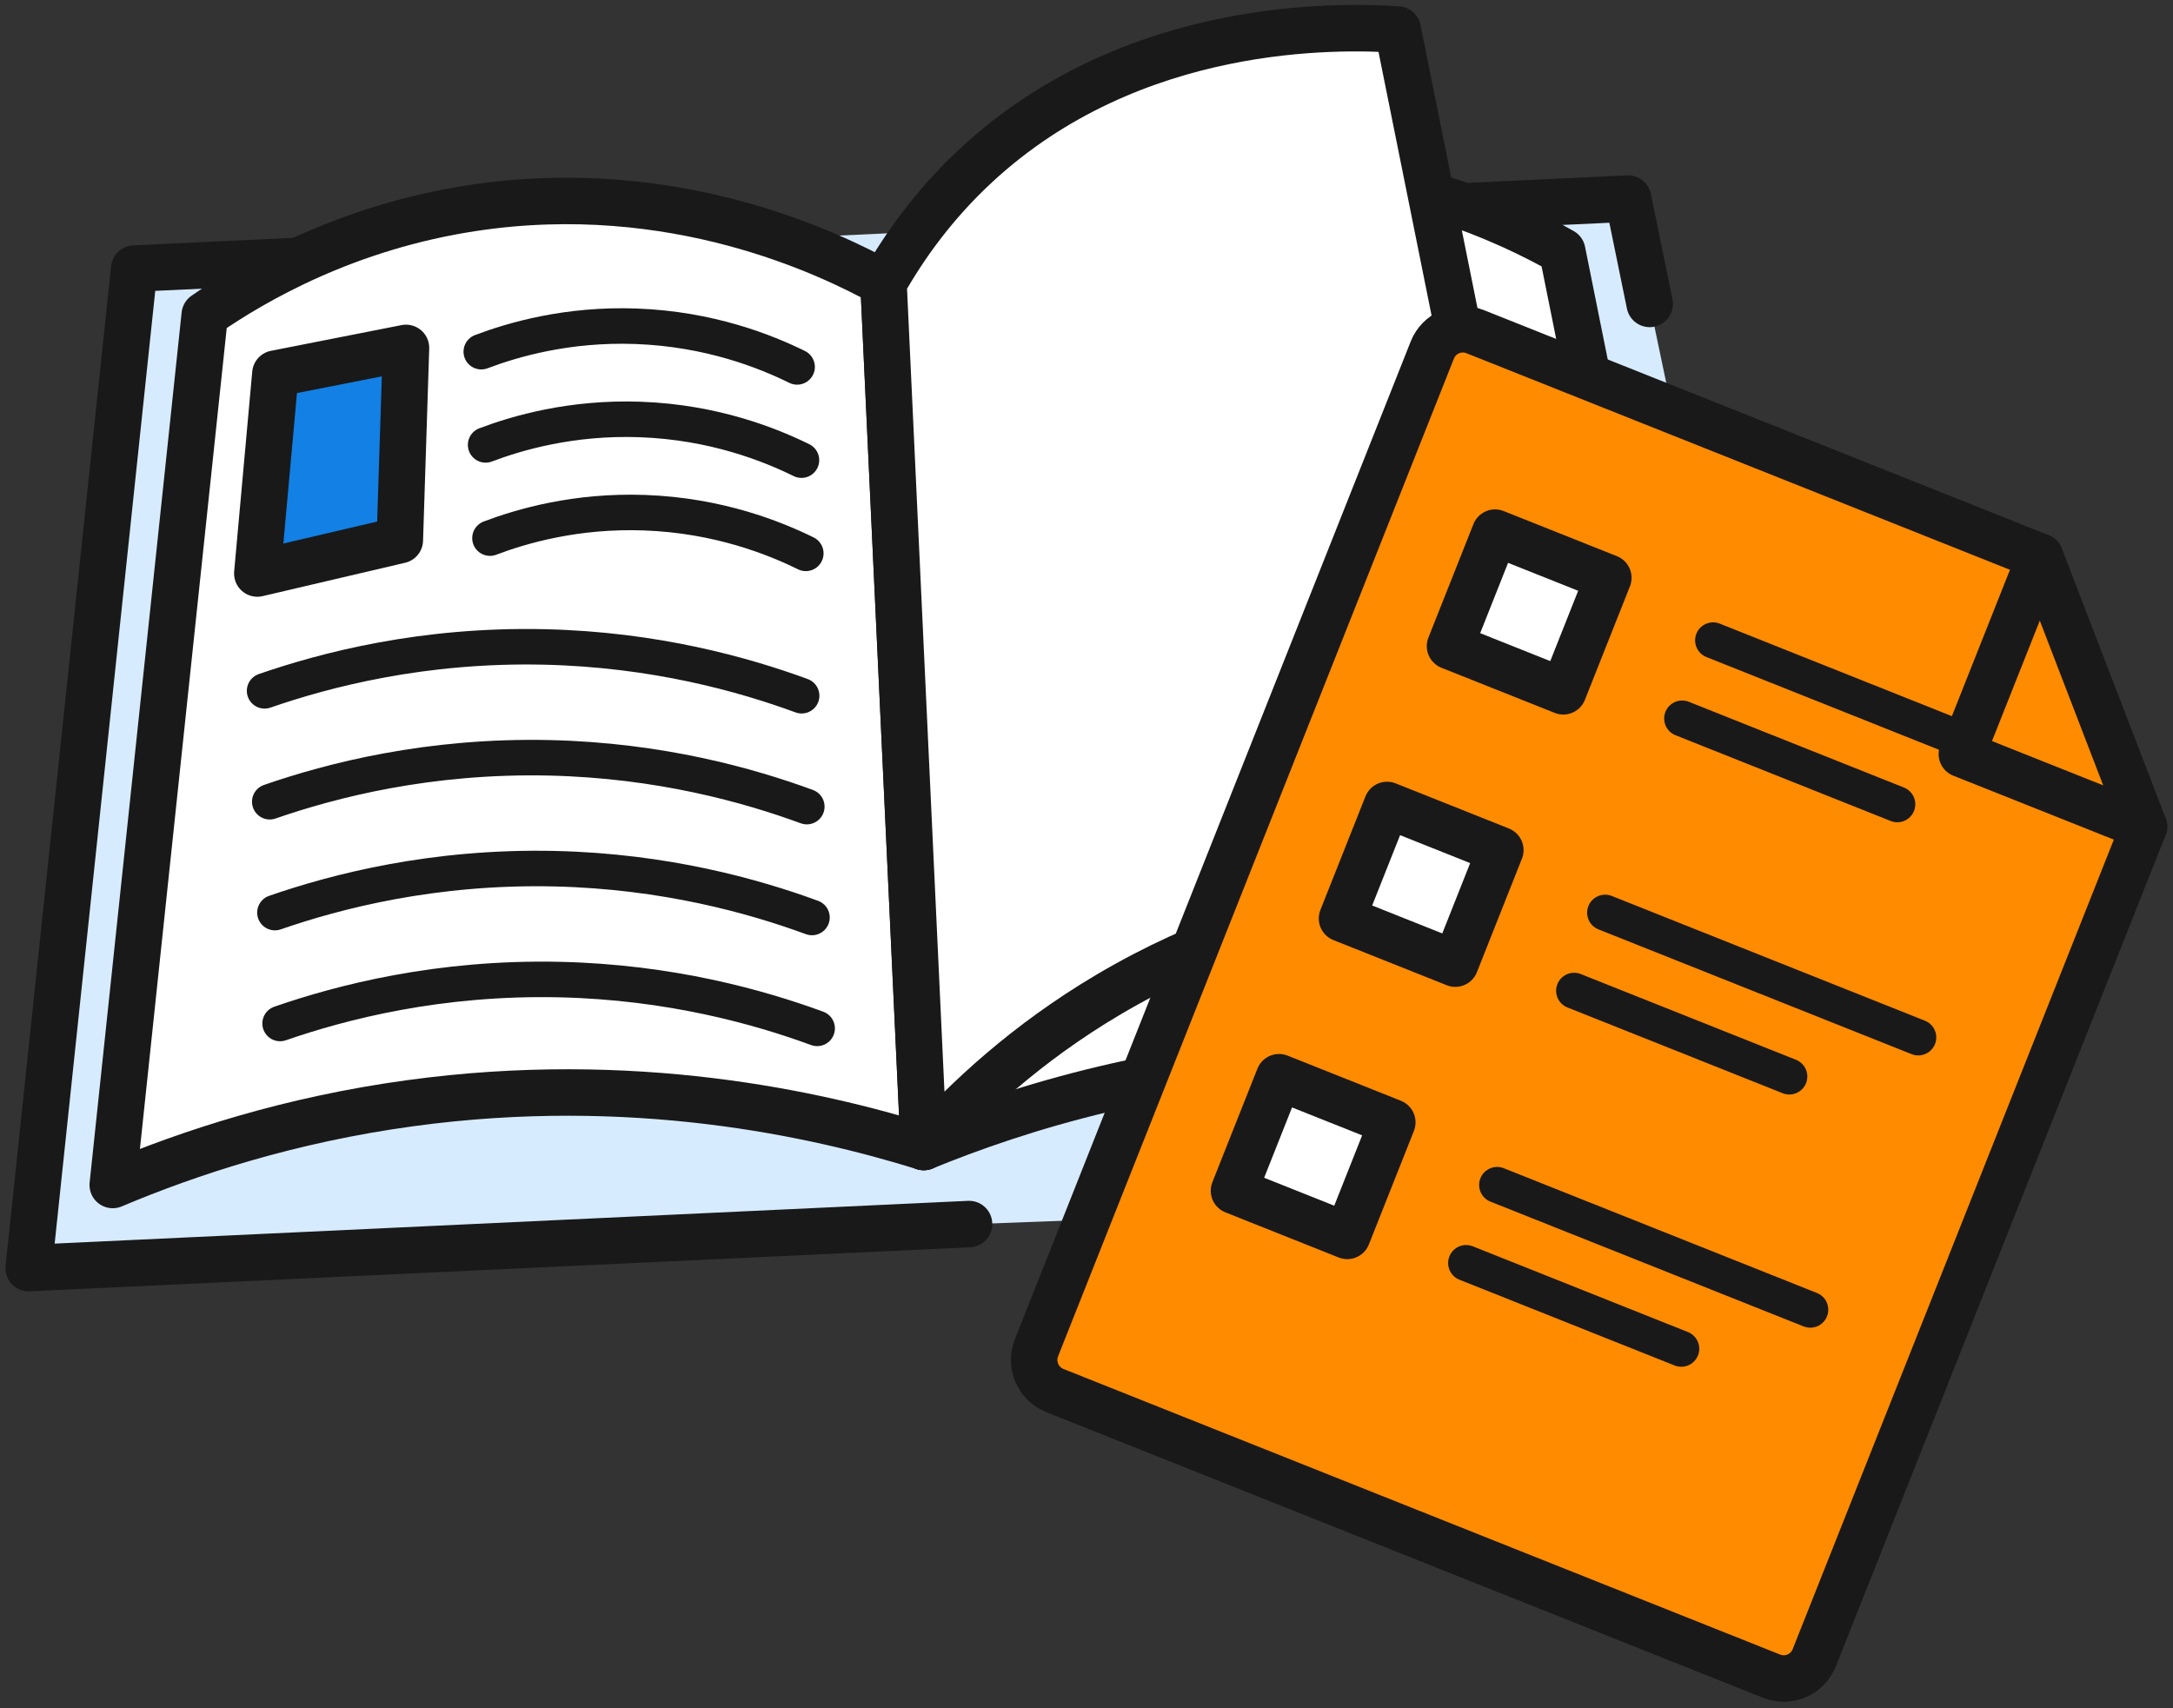 <svg width="187" height="147" viewBox="0 0 187 147" fill="none" xmlns="http://www.w3.org/2000/svg">
<rect x="0" y="0" width="187" height="147" fill="#333333" stroke="none"/>
<path d="M25.72 22.449L11.551 23.113L3.567 109.787L83.874 105.336L157.995 102.555L141.966 26.154L140.111 17.091L126.695 17.719" fill="#D7EBFF"/>
<path d="M25.72 22.449L11.551 23.113L2.47 109.126L83.392 105.336M126.695 17.719L140.111 17.091L141.966 26.154" stroke="#191919" stroke-width="4" stroke-linecap="round" stroke-linejoin="round"/>
<path d="M76.031 24.358C71.377 21.811 57.991 15.298 40.749 17.891C29.884 19.527 21.961 24.1 17.62 27.093L9.702 101.974C16.271 99.198 24.922 96.352 35.317 94.934C54.413 92.326 70.154 95.805 79.497 98.702L76.031 24.353V24.358Z" fill="white" stroke="#191919" stroke-width="4" stroke-linecap="round" stroke-linejoin="round"/>
<path d="M123.744 17.004C128.509 18.493 132.157 20.337 134.441 21.623C139.394 46.227 144.346 70.831 149.293 95.44C141.678 93.121 130.464 90.649 116.805 90.933C100.448 91.272 87.507 95.425 79.492 98.707" fill="white"/>
<path d="M123.744 17.004C128.509 18.493 132.157 20.337 134.441 21.623C139.394 46.227 144.346 70.831 149.293 95.44C141.678 93.121 130.464 90.649 116.805 90.933C100.448 91.272 87.507 95.425 79.492 98.707" stroke="#191919" stroke-width="4" stroke-linecap="round" stroke-linejoin="round"/>
<path d="M76.031 24.358C77.85 21.147 80.397 17.577 83.985 14.244C97.487 1.704 115.279 2.221 120.282 2.54C121.608 9.125 122.933 15.71 124.258 22.296C127.885 40.315 131.511 58.334 135.134 76.357C127.751 75.901 111.636 75.982 95.395 85.585C88.315 89.773 83.121 94.64 79.497 98.707L76.031 24.358Z" fill="white" stroke="#191919" stroke-width="4" stroke-linecap="round" stroke-linejoin="round"/>
<path d="M34.407 46.481L22.143 49.353L23.699 32.153L34.938 29.94L34.407 46.481Z" fill="#1280E5" stroke="#191919" stroke-width="4" stroke-linecap="round" stroke-linejoin="round"/>
<path d="M41.416 30.264C44.134 29.235 48.809 27.863 54.726 28.076C61.088 28.304 65.934 30.264 68.597 31.575" stroke="#191919" stroke-width="3.055" stroke-linecap="round" stroke-linejoin="round"/>
<path d="M41.79 38.286C44.508 37.258 49.183 35.886 55.1 36.098C61.462 36.326 66.308 38.286 68.971 39.598" stroke="#191919" stroke-width="3.055" stroke-linecap="round" stroke-linejoin="round"/>
<path d="M42.164 46.308C44.883 45.28 49.557 43.907 55.474 44.12C61.836 44.348 66.682 46.308 69.345 47.62" stroke="#191919" stroke-width="3.055" stroke-linecap="round" stroke-linejoin="round"/>
<path d="M22.769 59.451C28.035 57.628 36.423 55.435 46.863 55.673C56.348 55.89 63.979 58.033 68.986 59.871" stroke="#191919" stroke-width="3.055" stroke-linecap="round" stroke-linejoin="round"/>
<path d="M23.214 68.993C28.479 67.169 36.868 64.977 47.308 65.215C56.793 65.432 64.423 67.575 69.431 69.413" stroke="#191919" stroke-width="3.055" stroke-linecap="round" stroke-linejoin="round"/>
<path d="M23.659 78.534C28.924 76.711 37.313 74.518 47.753 74.756C57.238 74.974 64.868 77.116 69.876 78.955" stroke="#191919" stroke-width="3.055" stroke-linecap="round" stroke-linejoin="round"/>
<path d="M24.104 88.076C29.369 86.253 37.757 84.06 48.197 84.298C57.682 84.516 65.313 86.658 70.321 88.497" stroke="#191919" stroke-width="3.055" stroke-linecap="round" stroke-linejoin="round"/>
<path d="M184.504 71.135L156.13 142.657C155.554 144.111 153.907 144.82 152.456 144.243L90.776 119.664C89.326 119.087 88.619 117.436 89.195 115.982L123.259 30.122C123.835 28.668 125.482 27.959 126.932 28.536L175.565 47.914" fill="#FF8B00"/>
<path d="M184.504 71.135L156.13 142.657C155.554 144.111 153.907 144.82 152.456 144.243L90.776 119.664C89.326 119.087 88.619 117.436 89.195 115.982L123.259 30.122C123.835 28.668 125.482 27.959 126.932 28.536L175.565 47.914" stroke="#191919" stroke-width="4" stroke-linecap="round" stroke-linejoin="round"/>
<path d="M138.407 49.72L128.658 45.836L124.783 55.606L134.531 59.49L138.407 49.72Z" fill="white" stroke="#191919" stroke-width="4" stroke-linecap="round" stroke-linejoin="round"/>
<path d="M147.423 55.105L168.91 63.67" stroke="#191919" stroke-width="3.097" stroke-linecap="round" stroke-linejoin="round"/>
<path d="M144.76 61.831L163.275 69.211" stroke="#191919" stroke-width="3.097" stroke-linecap="round" stroke-linejoin="round"/>
<path d="M129.113 73.155L119.365 69.271L115.489 79.041L125.238 82.925L129.113 73.155Z" fill="white" stroke="#191919" stroke-width="4" stroke-linecap="round" stroke-linejoin="round"/>
<path d="M138.13 78.54L165.079 89.276" stroke="#191919" stroke-width="3.097" stroke-linecap="round" stroke-linejoin="round"/>
<path d="M135.462 85.26L153.983 92.639" stroke="#191919" stroke-width="3.097" stroke-linecap="round" stroke-linejoin="round"/>
<path d="M119.816 96.584L110.068 92.7L106.192 102.471L115.941 106.355L119.816 96.584Z" fill="white" stroke="#191919" stroke-width="4" stroke-linecap="round" stroke-linejoin="round"/>
<path d="M128.837 101.969L155.786 112.706" stroke="#191919" stroke-width="3.097" stroke-linecap="round" stroke-linejoin="round"/>
<path d="M126.169 108.689L144.684 116.068" stroke="#191919" stroke-width="3.097" stroke-linecap="round" stroke-linejoin="round"/>
<path d="M184.504 71.135L168.829 64.891L175.565 47.914L184.504 71.135Z" stroke="#191919" stroke-width="4" stroke-linecap="round" stroke-linejoin="round"/>
</svg>
